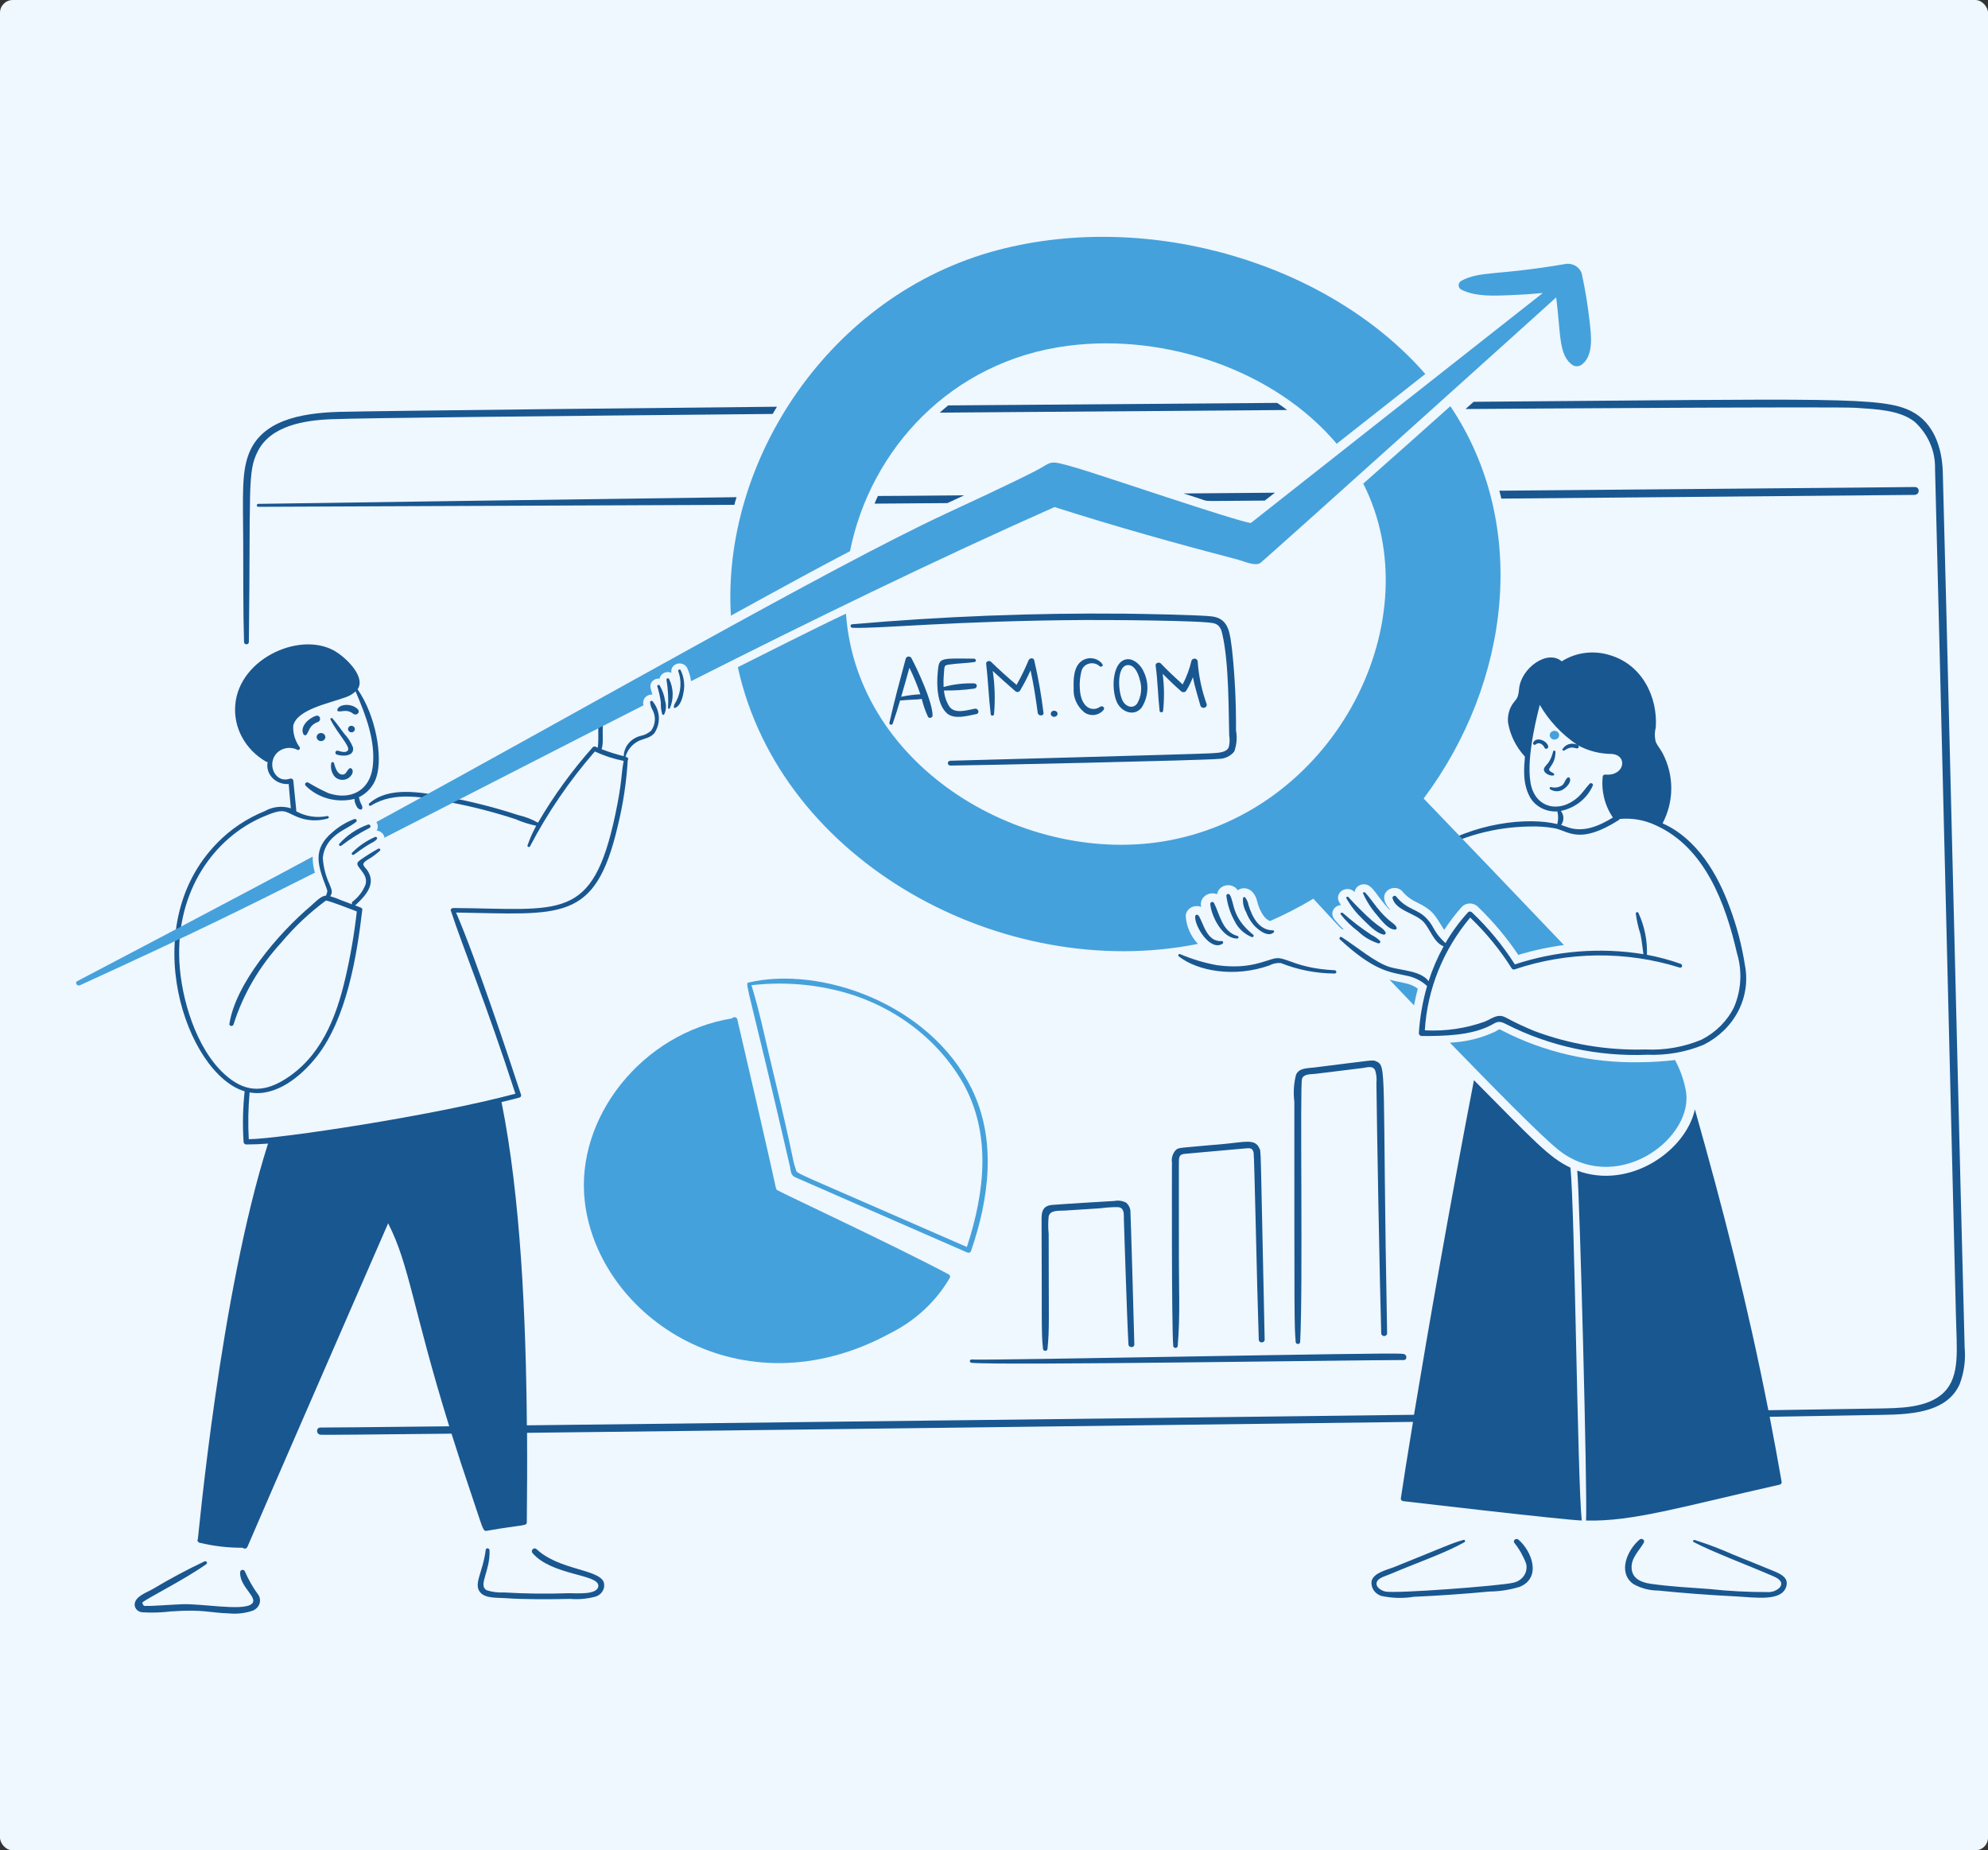 <svg preserveAspectRatio="none" width="100%" height="100%" overflow="visible" style="display: block;" viewBox="0 0 623 580" fill="none" xmlns="http://www.w3.org/2000/svg">
<rect x="0" y="0" width="623" height="580" fill="#333333" stroke="none"/>
<g id="Seo 2 Streamline Brooklyn">
<rect width="623" height="580" rx="4" fill="#EFF7FF"/>
<path id="Vector" d="M64.029 489.442C58.477 492.078 53.071 494.973 47.831 498.116C46.065 499.113 43.021 500.177 42.342 502.161C42.207 502.519 42.163 502.902 42.216 503.278C42.269 503.654 42.416 504.014 42.645 504.328C42.875 504.641 43.181 504.9 43.538 505.084C43.895 505.267 44.293 505.37 44.7 505.383C47.649 505.561 50.609 505.468 53.538 505.107C64.016 504.385 65.347 505.522 71.77 505.725C74.247 505.965 76.751 505.683 79.096 504.902C79.581 504.726 80.021 504.459 80.389 504.116C80.756 503.773 81.043 503.363 81.23 502.911C81.417 502.459 81.501 501.976 81.477 501.492C81.452 501.009 81.319 500.535 81.087 500.102C79.348 497.743 77.891 495.215 76.741 492.562C76.686 492.407 76.575 492.275 76.426 492.188C76.278 492.101 76.102 492.065 75.928 492.085C75.754 492.106 75.593 492.182 75.473 492.301C75.352 492.419 75.28 492.573 75.268 492.736C74.894 497.504 81.538 501.004 78.654 502.918C75.598 504.948 63.175 502.628 57.111 502.848C53.996 502.956 46.865 503.504 45.953 503.365C45.143 503.536 44.707 503.191 44.626 502.265C46.666 500.685 57.709 495.184 64.587 490.335C64.714 490.266 64.806 490.153 64.844 490.021C64.882 489.888 64.861 489.747 64.787 489.629C64.714 489.51 64.592 489.424 64.45 489.389C64.308 489.354 64.156 489.373 64.029 489.442Z" fill="#195790"/>
<path id="Vector_2" d="M152.23 485.75C151.295 493.067 148.18 496.64 150.61 499.258C152.298 501.079 155.949 500.769 158.27 500.937C164.469 501.387 172.456 501.323 178.67 501.178C181.397 501.409 184.146 501.153 186.769 500.424C187.704 500.093 188.471 499.449 188.922 498.617C189.372 497.786 189.472 496.828 189.202 495.932C187.535 491.782 175.237 492.217 168.172 485.611C167.328 484.822 166.185 485.988 166.883 486.811C172.833 493.812 187.529 493.4 187.507 497.028C187.489 500.114 180.361 499.348 178.299 499.395C171.499 499.639 164.69 499.559 157.899 499.154C156.075 499.259 154.247 499.026 152.52 498.469C149.697 496.938 153.694 492.501 153.404 485.886C153.382 485.292 152.323 485.086 152.23 485.75Z" fill="#195790"/>
<path id="Vector_3" d="M458.631 482.685C454.806 483.772 454.011 484.306 437.013 491.156C434.73 492.075 430.506 492.939 429.833 495.578C429.681 496.56 429.898 497.561 430.449 498.411C430.999 499.261 431.848 499.907 432.851 500.241C436.21 500.969 439.692 501.062 443.09 500.514C450.308 500.207 459.488 499.586 466.764 498.87C470.021 498.835 473.252 498.326 476.34 497.362C483.084 494.488 480.125 486.295 475.86 482.618C475.713 482.486 475.52 482.407 475.316 482.397C475.112 482.387 474.911 482.446 474.75 482.562C474.589 482.679 474.479 482.846 474.439 483.033C474.4 483.22 474.434 483.413 474.536 483.578C476.129 485.571 477.383 487.779 478.256 490.126C478.579 491.403 478.346 492.748 477.607 493.866C476.869 494.984 475.685 495.784 474.315 496.091C470.823 497.031 437.352 499.595 434.132 498.87C432.805 498.58 430.901 497.396 431.481 495.851C431.967 494.551 434.284 493.986 435.459 493.487C445.822 489.137 452.376 487.006 458.88 483.442C459.332 483.166 459.111 482.56 458.631 482.685Z" fill="#195790"/>
<path id="Vector_4" d="M530.778 483.372C536.441 486.376 548.337 490.86 555.856 494.137C557.364 494.795 558.971 495.877 557.806 497.533C557.316 498.056 556.7 498.464 556.01 498.726C555.319 498.988 554.572 499.096 553.829 499.041C547.762 499.055 541.7 498.734 535.674 498.081C529.563 497.631 523.302 497.318 517.224 496.434C514.131 495.984 511.387 494.694 511.306 491.393C511.219 488.241 513.676 486.121 515.137 483.543C515.23 483.378 515.258 483.188 515.216 483.005C515.173 482.823 515.064 482.66 514.905 482.546C514.747 482.431 514.551 482.372 514.35 482.379C514.15 482.386 513.959 482.458 513.81 482.583C510.001 485.788 506.864 492.829 511.785 496.468C514.14 497.832 516.856 498.556 519.629 498.559C526.793 499.299 535.484 499.977 543.677 500.378C550.006 500.688 558.629 502.193 559.847 497.051C560.507 494.276 557.567 493.168 555.352 492.252C551.346 490.59 547.321 489.004 543.347 487.383C539.364 485.598 535.269 484.04 531.083 482.719C530.628 482.56 530.376 483.16 530.778 483.372Z" fill="#195790"/>
<path id="Vector_5" d="M297.33 399.475C280.472 390.485 244.565 373.767 243.708 373.111C243.487 372.94 243.378 372.87 243.341 372.87C243.275 372.653 243.148 372.314 243.11 372.174C242.902 371.354 241.799 365.647 231.04 319.452C230.995 319.296 230.902 319.156 230.773 319.048C230.644 318.939 230.484 318.869 230.313 318.843C230.141 318.818 229.966 318.84 229.807 318.906C229.649 318.972 229.514 319.079 229.42 319.215C201.282 323.773 180.172 350.346 183.274 376.71C187.542 412.96 232.413 443.242 278.951 417.922C286.868 413.97 293.362 407.937 297.623 400.574C297.681 400.484 297.72 400.384 297.737 400.28C297.754 400.176 297.748 400.07 297.721 399.968C297.694 399.866 297.645 399.77 297.578 399.685C297.511 399.601 297.427 399.529 297.33 399.475Z" fill="#45A1DB"/>
<path id="Vector_6" d="M304.435 341.121C291.268 314.569 257.14 302.644 234.466 308.003C233.37 308.261 234.961 310.964 247.549 365.603C247.861 367.009 247.73 368.346 249.169 368.996C251.153 369.892 294.539 388.846 303.083 392.585C303.193 392.638 303.314 392.669 303.438 392.675C303.561 392.681 303.685 392.663 303.8 392.62C303.916 392.578 304.02 392.513 304.106 392.43C304.192 392.346 304.257 392.247 304.298 392.138C309.958 375.736 312.434 357.28 304.435 341.121ZM249.381 366.528C247.988 362.326 249.381 365.42 241.683 333.512C239.696 325.281 238.002 316.918 235.497 308.824C244.604 307.761 253.845 308.352 262.71 310.564C270.958 312.636 278.667 316.25 285.366 321.186C292.065 326.122 297.614 332.276 301.675 339.274C310.724 355.224 308.69 373.543 302.999 390.874C246.116 365.957 249.913 368.138 249.381 366.528Z" fill="#45A1DB"/>
<path id="Vector_7" d="M487.136 231.82C487.527 231.82 487.902 231.676 488.178 231.418C488.455 231.161 488.61 230.812 488.61 230.448C488.61 230.085 488.455 229.736 488.178 229.479C487.902 229.221 487.527 229.077 487.136 229.077C486.746 229.077 486.371 229.221 486.095 229.479C485.818 229.736 485.663 230.085 485.663 230.448C485.663 230.812 485.818 231.161 486.095 231.418C486.371 231.676 486.746 231.82 487.136 231.82Z" fill="#45A1DB"/>
<path id="Vector_8" d="M439.738 424.401C440.121 424.401 439.352 424.383 439.187 424.334C434.826 423.882 312.671 426.46 304.472 426.149C303.737 426.123 303.771 427.112 304.472 427.179C313.562 428.049 424.294 426.309 439.738 426.309C441.065 426.46 441.065 424.505 439.738 424.401Z" fill="#195790"/>
<path id="Vector_9" d="M326.863 422.82C326.875 422.985 326.954 423.14 327.083 423.253C327.213 423.366 327.384 423.429 327.562 423.429C327.74 423.429 327.911 423.366 328.041 423.253C328.171 423.14 328.25 422.985 328.262 422.82C328.909 416.492 328.632 413.937 328.632 386.753C328.447 384.94 328.447 383.114 328.632 381.301C329.109 379.175 331.872 379.587 333.788 379.451C335.703 379.314 343.133 378.833 344.908 378.731C346.736 378.472 348.585 378.357 350.434 378.386C352.531 378.615 352.132 380.822 352.2 382.33C352.281 384.114 353.172 413.566 353.636 421.416C353.702 422.513 355.505 422.547 355.477 421.416C355.294 413.427 354.378 381.918 354.262 380.068C354.29 379.498 354.185 378.928 353.955 378.399C353.725 377.869 353.375 377.392 352.929 377C351.807 376.39 350.48 376.194 349.21 376.449C347.029 376.58 334.071 377.334 329.763 377.684C326.044 377.974 326.399 380.906 326.411 383.685C326.558 412.838 326.274 417.997 326.863 422.82Z" fill="#195790"/>
<path id="Vector_10" d="M367.67 421.898C367.682 422.063 367.761 422.218 367.89 422.331C368.02 422.444 368.191 422.507 368.369 422.507C368.547 422.507 368.718 422.444 368.848 422.331C368.978 422.218 369.057 422.063 369.068 421.898C369.869 412.708 369.436 403.315 369.436 394.128C369.436 362.636 369.408 363.968 369.473 363.338C369.635 361.764 370.504 361.735 372.087 361.598L390.098 359.989C391.571 359.858 392.524 359.713 392.858 361.291C393.104 362.451 393.892 403.019 394.478 420.056C394.514 420.26 394.626 420.445 394.795 420.578C394.964 420.712 395.178 420.785 395.4 420.785C395.621 420.785 395.835 420.712 396.004 420.578C396.173 420.445 396.286 420.26 396.322 420.056C394.935 356.085 395.231 361.268 394.627 359.884C393.297 356.854 389.955 357.996 383.541 358.582C369.567 359.855 369.523 359.655 368.551 360.401C368.037 360.935 367.655 361.568 367.433 362.255C367.21 362.942 367.153 363.666 367.265 364.376C367.259 364.684 367.128 415.712 367.67 421.898Z" fill="#195790"/>
<path id="Vector_11" d="M406.043 420.665C406.055 420.83 406.134 420.985 406.264 421.098C406.393 421.211 406.564 421.274 406.742 421.274C406.92 421.274 407.091 421.211 407.221 421.098C407.351 420.985 407.43 420.83 407.442 420.665C408.376 403.454 407.326 340.129 408.03 338.14C408.588 336.562 410.719 336.774 412.229 336.597C413.924 336.397 423.755 335.173 426.998 334.779C428.468 334.599 430.172 333.909 430.938 335.466C431.347 336.755 431.485 338.105 431.343 339.442C431.452 351.819 432.418 404.243 432.851 418.058C432.887 418.262 432.999 418.447 433.168 418.58C433.337 418.713 433.551 418.787 433.773 418.787C433.994 418.787 434.208 418.713 434.377 418.58C434.546 418.447 434.659 418.262 434.695 418.058C433.103 334.422 434.763 334.208 431.193 332.653C430.057 332.157 430.549 332.299 411.88 334.608C409.672 334.88 407.071 334.704 406.136 336.928C405.437 339.689 405.263 342.544 405.622 345.361C405.638 414.813 405.591 414.81 406.043 420.665Z" fill="#195790"/>
<path id="Vector_12" d="M387.335 228.975C387.404 220.573 386.998 212.172 386.12 203.809C385.437 198.862 385.335 194.059 380.042 193.25C376.828 192.757 357.614 192.409 352.568 192.357C323.997 192.087 295.431 193.197 266.983 195.683C266.283 195.788 266.504 196.756 267.13 196.782C275.705 197.113 299.071 194.578 340.086 194.346C345.41 194.317 377.491 194.428 380.581 195.411C382.27 195.941 382.762 197.365 383.073 198.839C385.185 208.078 384.989 223.268 385.21 230.483C385.419 231.737 385.37 233.017 385.064 234.253C384.301 235.938 381.787 235.993 379.145 236.138C375.024 236.376 298.155 238.458 297.844 238.458C297.629 238.458 297.423 238.538 297.271 238.679C297.119 238.821 297.034 239.012 297.034 239.212C297.034 239.412 297.119 239.604 297.271 239.745C297.423 239.887 297.629 239.966 297.844 239.966C303.451 239.966 378.482 238.322 381.921 237.875C382.866 237.868 383.797 237.657 384.64 237.259C385.484 236.86 386.216 236.285 386.78 235.579C387.558 233.456 387.749 231.185 387.335 228.975Z" fill="#195790"/>
<path id="Vector_13" d="M285.58 206.21C285.483 206.065 285.343 205.95 285.177 205.877C285.011 205.804 284.827 205.776 284.645 205.798C284.463 205.82 284.291 205.889 284.151 205.999C284.01 206.108 283.906 206.253 283.851 206.416C282.051 213.101 280.235 219.771 278.73 226.539C278.691 226.667 278.707 226.803 278.776 226.919C278.845 227.035 278.961 227.12 279.098 227.157C279.234 227.194 279.381 227.178 279.505 227.114C279.63 227.05 279.722 226.942 279.761 226.815C280.593 224.422 281.347 222.015 282.082 219.565C283.409 219.498 284.733 219.394 286.06 219.292C286.998 219.293 287.936 219.224 288.863 219.086C289.326 221.002 289.98 222.872 290.816 224.675C291.153 225.324 292.252 224.982 292.252 224.298C292.246 220.006 287.598 210.012 285.58 206.21ZM282.412 218.413C283.297 215.397 284.144 212.347 284.991 209.296C286.313 212.006 287.457 214.789 288.418 217.628C286.395 217.726 284.385 217.989 282.412 218.413Z" fill="#195790"/>
<path id="Vector_14" d="M305.946 223.831C307.127 223.596 306.647 221.917 305.432 222.152C302.894 222.642 299.068 223.892 297.439 221.363C296.515 219.851 295.962 218.167 295.819 216.433C298.973 216.49 302.127 216.296 305.245 215.853C306.351 215.743 306.426 214.206 305.245 214.206C302.021 214.101 298.8 214.483 295.707 215.337C295.636 214.011 295.661 212.683 295.782 211.361C296.016 208.623 295.798 208.565 297.439 208.31C300.056 207.901 302.781 207.913 305.395 207.521C306.058 207.423 305.871 206.463 305.245 206.457C294.193 206.364 294.309 206.054 293.866 210.778C293.489 214.815 293.648 220.812 296.776 223.602C299.04 225.62 303.333 224.356 305.946 223.831Z" fill="#195790"/>
<path id="Vector_15" d="M318.21 216.668C318.31 216.756 318.431 216.823 318.563 216.863C318.695 216.903 318.835 216.915 318.972 216.898C319.109 216.881 319.241 216.836 319.358 216.767C319.474 216.697 319.573 216.603 319.646 216.494C320.878 214.427 321.985 212.297 322.96 210.114C323.916 214.539 324.623 218.999 325.206 223.454C325.346 224.518 327.15 224.518 327.013 223.454C326.345 217.915 325.374 212.411 324.103 206.964C323.885 206.071 322.627 206.242 322.334 206.964C321.244 209.602 319.99 212.177 318.577 214.678C315.814 212.358 313.123 209.948 310.55 207.428C310.064 206.956 308.955 207.292 309.039 208.008C309.662 213.298 309.83 218.602 310.475 223.883C310.485 224.004 310.544 224.117 310.639 224.199C310.735 224.281 310.86 224.327 310.991 224.327C311.121 224.327 311.246 224.281 311.342 224.199C311.437 224.117 311.496 224.004 311.506 223.883C311.912 219.357 311.776 214.803 311.101 210.305C313.459 212.483 315.808 214.617 318.21 216.668Z" fill="#195790"/>
<path id="Vector_16" d="M330.582 224.654C330.62 224.654 330.657 224.62 330.695 224.62C330.905 224.567 331.09 224.451 331.223 224.29C331.355 224.129 331.427 223.932 331.427 223.729C331.427 223.527 331.355 223.329 331.223 223.169C331.09 223.008 330.905 222.892 330.695 222.839C330.657 222.839 330.62 222.804 330.582 222.804C330.431 222.769 330.272 222.766 330.119 222.795C329.966 222.825 329.822 222.887 329.698 222.976C329.574 223.065 329.474 223.179 329.404 223.31C329.334 223.44 329.297 223.584 329.296 223.729C329.295 223.876 329.33 224.02 329.399 224.152C329.468 224.284 329.569 224.399 329.693 224.488C329.818 224.578 329.963 224.64 330.117 224.668C330.271 224.697 330.43 224.692 330.582 224.654Z" fill="#195790"/>
<path id="Vector_17" d="M344.616 208.849C345.058 209.191 345.862 208.748 345.497 208.232C345.159 207.743 344.715 207.325 344.194 207.006C343.673 206.686 343.085 206.471 342.47 206.374C341.854 206.277 341.224 206.301 340.618 206.444C340.013 206.587 339.447 206.847 338.956 207.205C336.42 208.994 336.376 213.005 336.464 215.708C336.361 217.098 336.596 218.491 337.151 219.785C337.706 221.078 338.566 222.239 339.669 223.181C340.119 223.54 340.645 223.807 341.212 223.964C341.78 224.122 342.377 224.166 342.964 224.095C343.552 224.024 344.116 223.839 344.622 223.551C345.128 223.264 345.563 222.881 345.899 222.427C346.344 221.673 345.341 221.119 344.718 221.557C342.488 223.167 338.65 222.117 338.386 215.696C338.28 213.863 338.466 212.026 338.937 210.244C339.087 209.705 339.388 209.213 339.81 208.818C340.232 208.424 340.759 208.141 341.338 207.999C341.916 207.857 342.524 207.861 343.1 208.01C343.676 208.16 344.199 208.449 344.616 208.849Z" fill="#195790"/>
<path id="Vector_18" d="M357.761 221.809C358.837 220.111 359.456 218.195 359.564 216.226C359.673 214.256 359.268 212.292 358.384 210.499C357.643 208.696 355.553 206.552 353.419 206.631C348.64 206.805 348.105 215.818 349.992 220.066C351.294 223.01 355.297 224.828 357.761 221.809ZM353.584 208.469C355.68 208.524 356.727 211.227 357.172 212.999C357.976 215.488 357.699 218.172 356.4 220.472C355.201 222.195 353.132 221.632 352.092 220.13C350.295 217.543 349.749 208.371 353.584 208.469Z" fill="#195790"/>
<path id="Vector_19" d="M370.174 216.7C370.282 216.797 370.411 216.871 370.554 216.916C370.696 216.961 370.847 216.976 370.996 216.96C371.146 216.943 371.289 216.896 371.416 216.822C371.543 216.747 371.651 216.647 371.731 216.529C372.557 215.168 373.259 213.746 373.831 212.277C374.42 215.296 375.388 218.283 376.189 221.192C376.262 221.432 376.435 221.636 376.669 221.758C376.904 221.88 377.181 221.911 377.44 221.843C377.698 221.775 377.917 221.614 378.048 221.395C378.179 221.177 378.212 220.919 378.139 220.678C376.586 216.364 375.644 211.88 375.335 207.338C375.326 207.119 375.234 206.911 375.075 206.749C374.916 206.587 374.701 206.482 374.468 206.454C374.234 206.425 373.997 206.474 373.799 206.592C373.6 206.709 373.453 206.889 373.382 207.098C372.786 209.672 371.858 212.171 370.619 214.539C368.264 212.413 365.947 210.238 363.766 207.956C363.246 207.411 362.041 207.817 362.147 208.571C362.807 213.301 362.869 218.068 363.393 222.801C363.403 222.931 363.466 223.052 363.568 223.141C363.671 223.23 363.806 223.279 363.945 223.279C364.085 223.279 364.22 223.23 364.323 223.141C364.425 223.052 364.488 222.931 364.498 222.801C364.907 218.941 364.858 215.051 364.352 211.201C366.233 213.101 368.162 214.939 370.174 216.7Z" fill="#195790"/>
<path id="Vector_20" d="M266.395 172.678C272.74 141.018 297.938 113.042 334.894 108.358C365.549 104.472 399.586 116.188 418.896 139.098L446.663 117.224C416.588 82.749 360.568 65.83 312.796 78.358C259.791 92.278 226.103 144.678 229.053 192.975C268.031 171.506 266.395 172.968 266.395 172.678Z" fill="#45A1DB"/>
<path id="Vector_21" d="M242.126 129.752C242.565 128.998 243.008 128.244 243.487 127.49C223.084 127.661 115.548 128.818 106.234 129.102C94.114 129.473 81.884 131.799 77.913 142.405C75.704 148.3 76.14 155.057 76.218 170.004C76.274 180.426 76.159 190.884 76.477 201.306C76.489 201.485 76.574 201.653 76.714 201.775C76.855 201.898 77.04 201.966 77.232 201.966C77.424 201.966 77.609 201.898 77.75 201.775C77.89 201.653 77.975 201.485 77.987 201.306C78.573 152.52 77.47 147.903 80.822 141.375C84.903 133.435 95.332 131.721 103.951 131.399C115.324 130.973 169.229 130.459 242.126 129.752Z" fill="#195790"/>
<path id="Vector_22" d="M400.224 126.289C395.325 126.324 302.778 127.043 297.143 127.078C296.26 127.799 295.377 128.554 294.492 129.343C296.224 129.343 392.49 128.586 403.355 128.519C402.358 127.73 401.293 127.02 400.224 126.289Z" fill="#195790"/>
<path id="Vector_23" d="M600.011 152.656C595.79 152.766 496.238 153.546 469.863 153.816C470.085 154.64 470.306 155.46 470.486 156.284C471.732 156.284 599.491 155.147 600.008 155.124C601.703 155.034 601.706 152.612 600.011 152.656Z" fill="#195790"/>
<path id="Vector_24" d="M376.323 156.426C378.981 157.296 375.682 157.023 396.356 156.907L399.524 154.439C389.986 154.506 380.448 154.611 370.91 154.677C372.712 155.259 374.517 155.842 376.323 156.426Z" fill="#195790"/>
<path id="Vector_25" d="M230.821 155.843C222.794 155.913 81.451 157.905 80.934 157.937C80.809 157.946 80.692 157.999 80.607 158.085C80.522 158.17 80.475 158.283 80.475 158.399C80.475 158.516 80.522 158.629 80.607 158.714C80.692 158.8 80.809 158.853 80.934 158.862C93.658 158.781 217.233 158.314 230.142 158.244C230.338 157.421 230.559 156.632 230.821 155.843Z" fill="#195790"/>
<path id="Vector_26" d="M275.123 155.466C274.753 156.255 274.385 157.044 274.055 157.867C281.677 157.798 289.262 157.763 296.888 157.696C297.181 157.566 301.168 155.701 302.152 155.26C282.786 155.411 281.067 155.466 275.123 155.466Z" fill="#195790"/>
<path id="Vector_27" d="M207.104 220.197C207.044 221.445 207.192 222.694 207.543 223.9C207.575 223.951 207.621 223.993 207.675 224.022C207.73 224.051 207.792 224.066 207.855 224.066C207.918 224.066 207.98 224.051 208.034 224.022C208.089 223.993 208.134 223.951 208.166 223.9C208.775 222.577 208.866 221.098 208.425 219.718C208.186 218.012 207.611 216.362 206.73 214.849C206.677 214.774 206.597 214.718 206.503 214.693C206.41 214.668 206.31 214.674 206.222 214.711C206.133 214.748 206.062 214.813 206.02 214.895C205.979 214.977 205.97 215.069 205.995 215.157C206.506 216.807 206.877 218.492 207.104 220.197Z" fill="#195790"/>
<path id="Vector_28" d="M209.35 221.98C209.387 222.221 209.755 222.221 209.901 222.05C210.529 220.59 210.836 219.028 210.804 217.455C210.773 215.883 210.403 214.332 209.717 212.895C209.681 212.798 209.607 212.717 209.509 212.668C209.412 212.62 209.298 212.607 209.191 212.633C209.084 212.659 208.992 212.722 208.932 212.809C208.873 212.895 208.851 212.999 208.87 213.101C209.357 216.037 209.518 219.013 209.35 221.98Z" fill="#195790"/>
<path id="Vector_29" d="M211.449 221.911C213.362 221.398 214.05 218.141 214.284 216.598C214.63 214.372 214.286 212.1 213.29 210.05C213.097 209.641 212.412 209.945 212.552 210.357C213.651 213.402 213.454 216.724 212.001 219.637C211.642 220.362 211.116 220.907 211.191 221.728C211.197 221.879 211.3 221.98 211.449 221.911Z" fill="#195790"/>
<path id="Vector_30" d="M99.013 224.382C96.811 225.049 93.821 227.775 95.11 230.182C95.162 230.267 95.237 230.337 95.327 230.387C95.418 230.436 95.521 230.462 95.626 230.462C95.731 230.462 95.834 230.436 95.924 230.387C96.015 230.337 96.09 230.267 96.141 230.182C96.932 228.972 97.051 227.247 99.568 226.339C100.86 225.866 100.343 223.979 99.013 224.382Z" fill="#195790"/>
<path id="Vector_31" d="M112.162 222.357C110.243 220.307 106.194 220.658 105.717 222.427C105.699 222.483 105.694 222.542 105.701 222.6C105.709 222.658 105.728 222.714 105.759 222.765C105.79 222.816 105.831 222.861 105.88 222.897C105.93 222.933 105.987 222.96 106.047 222.975C107.318 223.143 108.754 222.198 110.689 223.729C110.887 223.894 111.147 223.982 111.413 223.975C111.679 223.968 111.933 223.867 112.121 223.691C112.31 223.516 112.419 223.28 112.427 223.032C112.434 222.784 112.339 222.543 112.162 222.357Z" fill="#195790"/>
<path id="Vector_32" d="M99.235 231.031C99.234 231.283 99.314 231.529 99.463 231.738C99.613 231.947 99.826 232.11 100.075 232.207C100.324 232.304 100.599 232.329 100.863 232.28C101.128 232.232 101.372 232.111 101.563 231.933C101.754 231.756 101.884 231.53 101.937 231.283C101.99 231.037 101.963 230.781 101.86 230.549C101.757 230.317 101.582 230.118 101.358 229.978C101.133 229.839 100.869 229.764 100.599 229.764C100.42 229.763 100.243 229.796 100.077 229.859C99.911 229.922 99.76 230.016 99.634 230.133C99.507 230.251 99.406 230.391 99.338 230.545C99.269 230.699 99.234 230.865 99.235 231.031Z" fill="#195790"/>
<path id="Vector_33" d="M103.58 225.548C105.997 230.315 109.922 234.024 108.994 235.248C108.34 236.118 106.676 235.538 105.901 235.318C105.125 235.097 104.758 236.251 105.533 236.518C107.477 237.188 111.159 237.066 110.614 234.256C109.982 232.655 109.031 231.179 107.81 229.906C106.636 228.294 105.455 226.681 104.166 225.176C103.876 224.825 103.418 225.24 103.58 225.548Z" fill="#195790"/>
<path id="Vector_34" d="M109.548 240.836C108.614 241.454 108.514 243.069 107.007 242.759C105.499 242.449 105.001 240.282 104.649 239.157C104.619 239.066 104.555 238.987 104.469 238.935C104.382 238.883 104.279 238.862 104.177 238.874C104.075 238.887 103.982 238.933 103.913 239.004C103.844 239.074 103.804 239.166 103.801 239.262C103.59 240.445 103.796 241.66 104.39 242.724C104.614 243.167 104.951 243.551 105.371 243.845C105.791 244.139 106.282 244.333 106.8 244.411C107.319 244.489 107.85 244.448 108.348 244.291C108.846 244.135 109.295 243.868 109.657 243.513C111.377 241.819 110.159 240.427 109.548 240.836Z" fill="#195790"/>
<path id="Vector_35" d="M109.841 227.534C109.567 227.614 109.337 227.79 109.2 228.025C109.062 228.26 109.028 228.535 109.104 228.793C109.18 229.051 109.361 229.271 109.609 229.408C109.856 229.544 110.15 229.585 110.43 229.523C110.704 229.443 110.934 229.267 111.072 229.032C111.209 228.797 111.243 228.522 111.167 228.264C111.091 228.006 110.91 227.786 110.663 227.65C110.415 227.514 110.121 227.472 109.841 227.534Z" fill="#195790"/>
<path id="Vector_36" d="M115.33 258.46C111.827 259.72 108.733 261.798 106.343 264.495C106.272 264.573 106.236 264.674 106.241 264.777C106.246 264.88 106.292 264.977 106.37 265.049C106.448 265.122 106.552 265.165 106.663 265.17C106.773 265.174 106.881 265.14 106.966 265.075C109.715 262.966 112.674 261.106 115.803 259.521C115.933 259.45 116.031 259.338 116.079 259.205C116.127 259.072 116.122 258.928 116.064 258.798C116.006 258.669 115.9 258.563 115.765 258.501C115.63 258.439 115.475 258.424 115.33 258.46Z" fill="#195790"/>
<path id="Vector_37" d="M110.321 267.305C110.25 267.384 110.214 267.484 110.219 267.587C110.224 267.69 110.27 267.787 110.348 267.86C110.426 267.932 110.53 267.975 110.641 267.98C110.751 267.984 110.859 267.95 110.944 267.885C116.691 263.613 116.794 264.37 118.052 263.085C118.123 263.013 118.168 262.921 118.178 262.823C118.189 262.726 118.166 262.627 118.112 262.543C118.058 262.458 117.977 262.392 117.88 262.354C117.783 262.316 117.675 262.308 117.573 262.331C114.829 263.53 112.365 265.22 110.321 267.305Z" fill="#195790"/>
<path id="Vector_38" d="M492.145 366.012C485.367 362.781 480.875 357.715 461.908 338.584C454.476 377.049 447.598 416.414 443.121 443.471C374.305 444.303 243.687 445.878 165.108 446.774C164.827 412.867 163.136 375.124 157.165 345.442C159.034 344.996 160.903 344.555 162.772 344.036C162.867 344.01 162.956 343.968 163.034 343.91C163.111 343.853 163.176 343.781 163.224 343.701C163.272 343.62 163.303 343.531 163.314 343.439C163.325 343.347 163.316 343.254 163.289 343.166C159.314 331.087 149.361 301.008 142.923 286.036C175.883 286.563 186.483 289.249 193.56 259.066C195.248 252.225 196.307 245.263 196.728 238.255C196.793 238.177 196.836 238.085 196.852 237.987C196.868 237.889 196.857 237.789 196.82 237.696C196.783 237.604 196.721 237.521 196.64 237.457C196.559 237.393 196.462 237.349 196.357 237.33L196.027 237.226C196.312 236.142 196.844 235.127 197.588 234.252C198.331 233.376 199.268 232.659 200.335 232.151C202.102 231.461 203.855 231.249 205.086 229.787C206.095 228.259 206.576 226.48 206.464 224.689C206.353 222.899 205.654 221.183 204.463 219.774C204.401 219.724 204.325 219.691 204.244 219.678C204.164 219.665 204.081 219.674 204.005 219.702C203.929 219.731 203.863 219.778 203.814 219.839C203.765 219.901 203.735 219.973 203.728 220.049C203.79 220.925 204.053 221.779 204.5 222.552C205.038 223.567 205.283 224.695 205.212 225.825C205.141 226.955 204.756 228.049 204.095 228.998C203.127 229.886 201.896 230.483 200.56 230.712C199.102 231.124 197.823 231.958 196.909 233.092C195.995 234.226 195.493 235.602 195.476 237.02C193.103 236.444 190.777 235.71 188.517 234.825C189.576 231.869 187.835 226.977 190.212 222.964C192.535 219.04 198.13 218.576 198.164 215.661C198.164 215.566 198.134 215.473 198.078 215.394C198.021 215.315 197.94 215.253 197.846 215.216C197.752 215.18 197.648 215.17 197.548 215.188C197.447 215.207 197.355 215.252 197.283 215.319C196.567 216.07 195.792 216.769 194.962 217.41C192.307 218.513 190.109 220.39 188.701 222.758C186.782 226.423 187.853 230.472 187.34 234.358C187.118 234.256 186.897 234.187 186.676 234.082C186.537 234.006 186.375 233.975 186.215 233.994C186.054 234.013 185.906 234.08 185.791 234.187C179.248 241.546 173.488 249.48 168.593 257.877C166.662 256.783 164.561 255.974 162.363 255.478C154.905 253.03 147.26 251.104 139.493 249.716C131.983 248.373 121.868 246.361 115.704 251.842C115.327 252.178 115.816 252.805 116.255 252.529C123.644 247.889 133.011 249.957 141.113 251.5C148.06 252.824 154.902 254.589 161.591 256.78C163.652 257.684 165.813 258.373 168.036 258.837C166.956 260.824 166.045 262.888 165.31 265.008C165.286 265.099 165.298 265.195 165.343 265.279C165.388 265.363 165.463 265.429 165.556 265.466C165.648 265.504 165.752 265.509 165.848 265.482C165.945 265.455 166.028 265.397 166.083 265.318C171.616 254.708 178.436 244.723 186.411 235.558C189.278 236.889 192.313 237.88 195.445 238.508C194.601 242.907 195.002 245.082 192.791 255.478C185.626 289.118 175.77 284.867 142.119 284.62C141.742 284.62 141.104 284.896 141.272 285.409C145.296 297.699 152.137 313.908 161.519 342.829C135.481 349.789 87.759 356.941 77.959 357.094C77.695 352.203 77.781 347.301 78.218 342.42C86.432 343.92 94.35 337.418 99.282 331.139C108.574 319.31 111.816 299.895 113.536 285.163C113.651 284.516 112.707 284.391 111.178 283.756C111.315 283.734 111.443 283.674 111.545 283.585C115.149 280.256 117.813 276.738 115.081 272.751C114.707 272.206 113.835 271.518 113.866 270.866C113.907 270.077 115.754 269.198 116.48 268.705C117.378 268.072 118.239 267.395 119.059 266.675C119.13 266.605 119.173 266.514 119.179 266.417C119.186 266.321 119.155 266.225 119.094 266.147C119.032 266.07 118.943 266.014 118.842 265.992C118.741 265.969 118.635 265.98 118.542 266.023C116.581 267.111 114.688 268.301 112.872 269.59C112.022 270.205 111.679 270.695 112.318 271.62C113.617 273.487 115.221 274.81 114.53 277.312C113.715 279.389 112.317 281.224 110.48 282.625C110.352 282.735 110.273 282.885 110.259 283.047C110.245 283.208 110.297 283.368 110.405 283.495C109.303 283.049 108.156 282.646 107.019 282.225C105.876 281.711 104.695 281.276 103.484 280.923C104.418 279.627 103.861 278.786 103.263 277.153C102.054 274.545 101.344 271.761 101.163 268.926C101.385 266.281 102.706 263.822 104.845 262.07C106.87 260.252 109.517 259.292 111.623 257.613C111.708 257.528 111.761 257.421 111.775 257.306C111.789 257.191 111.763 257.075 111.701 256.975C111.639 256.875 111.544 256.796 111.43 256.75C111.316 256.704 111.19 256.694 111.069 256.72C108.576 257.659 106.292 259.02 104.331 260.733C97.696 266.182 99.627 271.336 102.306 278.354C102.683 279.345 102.674 279.383 102.194 280.65C102.194 280.685 102.157 280.72 102.157 280.755C100.559 280.755 98.562 282.994 97.484 283.91C87.055 292.732 73.776 308.4 71.888 320.972C71.779 321.691 72.985 321.793 73.178 321.143C76.169 311.666 81.29 302.889 88.201 295.394C92.281 290.519 96.966 286.111 102.16 282.263C103.717 282.553 109.947 284.971 111.816 285.691C111.032 292.694 109.839 299.653 108.243 306.536C105.343 319.099 100.456 331.54 88.946 338.526C82.133 342.658 76.374 342.2 70.35 336.707C61.394 328.547 56.796 312.98 56.207 301.429C55.07 279.203 67.175 262.569 82.426 256.035C89.279 253.097 89.005 254.339 93.179 256.07C96.202 257.312 99.607 257.482 102.755 256.548C102.856 256.516 102.941 256.45 102.991 256.362C103.042 256.273 103.054 256.171 103.026 256.074C102.997 255.978 102.931 255.896 102.839 255.844C102.748 255.792 102.639 255.774 102.534 255.794C99.205 256.466 95.727 255.926 92.812 254.286C92.918 253.996 92.756 253.48 91.93 244.789C91.93 244.673 91.9 244.558 91.844 244.454C91.788 244.35 91.707 244.26 91.607 244.19C91.507 244.12 91.391 244.073 91.268 244.052C91.145 244.031 91.019 244.037 90.899 244.07C86.987 245.444 84.563 241.361 85.519 238.206C85.713 237.467 86.087 236.779 86.612 236.197C87.137 235.614 87.8 235.152 88.548 234.847C89.297 234.542 90.111 234.401 90.927 234.436C91.743 234.472 92.539 234.682 93.254 235.051C93.756 235.286 94.136 234.642 93.918 234.23C92.473 232.243 91.763 229.872 91.893 227.476C93.055 222.357 103.157 220.472 108.402 218.527C109.543 218.138 110.575 217.517 111.424 216.708C114.589 224.08 117.788 232.275 116.8 240.366C115.866 247.97 109.714 250.914 102.951 248.629C100.763 247.653 98.647 246.542 96.618 245.302C96.476 245.226 96.308 245.201 96.147 245.232C95.987 245.262 95.843 245.346 95.744 245.468C95.645 245.59 95.596 245.741 95.608 245.894C95.62 246.046 95.691 246.19 95.808 246.297C97.714 248.21 100.144 249.604 102.836 250.329C105.528 251.054 108.382 251.083 111.091 250.412C111.087 250.965 111.201 251.512 111.424 252.024C111.735 252.807 112.087 253.628 113.044 253.764C113.154 253.766 113.261 253.733 113.348 253.67C113.436 253.607 113.497 253.519 113.523 253.419C113.738 252.48 112.944 252.068 112.639 250.519C112.592 250.311 112.53 250.106 112.455 249.905C113.792 249.245 114.971 248.34 115.921 247.243C116.87 246.146 117.57 244.881 117.978 243.525C119.993 237.287 117.816 224.347 112.059 216.062C114.526 212.489 109.362 207.04 105.723 204.575C95.048 197.342 74.913 206.025 73.723 220.997C73.433 224.5 74.183 228.009 75.891 231.141C77.599 234.273 80.199 236.908 83.407 238.757C83.555 238.828 83.718 238.864 83.884 238.861C83.701 239.738 83.738 240.642 83.992 241.504C84.246 242.365 84.71 243.16 85.348 243.827C85.986 244.494 86.781 245.015 87.671 245.349C88.561 245.683 89.522 245.82 90.479 245.752C90.7 248.289 90.883 250.827 91.139 253.364C89.797 252.944 88.373 252.803 86.966 252.954C85.56 253.104 84.207 253.541 83.003 254.234C77.34 256.526 72.266 259.916 68.122 264.178C42.237 290.455 58.466 336.678 76.667 342.075C76.097 347.349 75.987 352.657 76.337 357.947C76.344 358.154 76.436 358.35 76.593 358.497C76.751 358.643 76.962 358.729 77.184 358.736C79.43 358.736 81.713 358.634 83.996 358.463C68.976 405.606 62.145 482.079 62.011 482.369C61.945 482.477 61.907 482.597 61.898 482.721C61.889 482.844 61.91 482.968 61.959 483.083C62.008 483.199 62.084 483.302 62.182 483.386C62.28 483.47 62.397 483.533 62.525 483.569C66.937 484.642 71.481 485.172 76.041 485.147C76.147 485.253 76.281 485.332 76.431 485.376C76.58 485.419 76.739 485.425 76.891 485.394C77.044 485.363 77.185 485.295 77.301 485.197C77.417 485.099 77.503 484.975 77.551 484.836C82.576 472.996 120.012 387.228 121.632 383.455C128.316 396.465 129.276 409.95 140.776 447.076C116.405 447.345 101.029 447.502 100.531 447.467C98.973 447.36 98.973 449.628 100.531 449.729C101.512 449.793 117.093 449.654 141.499 449.387C143.3 455.143 145.352 461.445 147.707 468.382C151.408 479.277 151.293 480.057 152.57 479.831C163.815 477.839 165.077 478.422 165.089 477.157C165.183 468.353 165.232 458.91 165.167 449.123C243.634 448.224 373.934 446.571 442.804 445.692C441.15 455.735 439.851 463.942 439.01 469.58C438.983 469.691 438.982 469.806 439.008 469.918C439.034 470.03 439.085 470.135 439.158 470.226C439.232 470.318 439.325 470.393 439.433 470.448C439.541 470.502 439.66 470.535 439.782 470.542C440.231 470.595 489.544 476.389 495.687 476.609C494.351 464.142 493.491 378.412 492.145 366.012Z" fill="#195790"/>
<path id="Vector_39" d="M97.982 268.505C77.212 279.751 24.608 307.348 24.256 307.522C23.322 307.963 24.148 309.244 25.066 308.824C64.004 291.021 78.333 283.719 98.683 273.545C98.193 271.905 97.957 270.208 97.982 268.505Z" fill="#45A1DB"/>
<path id="Vector_40" d="M498.148 100.749C497.581 95.709 496.784 90.703 495.681 85.73C495.347 84.679 494.589 83.788 493.566 83.245C492.543 82.702 491.334 82.548 490.192 82.815C468.83 86.429 463.715 84.892 457.933 88.035C457.68 88.178 457.47 88.379 457.325 88.62C457.18 88.86 457.103 89.131 457.103 89.407C457.103 89.683 457.18 89.954 457.325 90.194C457.47 90.434 457.68 90.636 457.933 90.779C462.572 93.145 468.761 92.69 473.879 92.493C477.085 92.371 480.289 92.154 483.489 91.843C483.177 92.087 392.322 163.621 391.973 163.946C386.874 163.206 345.631 149.083 337.582 146.734C328.262 144.011 330.06 144.684 324.985 147.349C318.257 150.887 302.987 157.946 295.928 161.237C260.318 177.834 183.82 221.809 117.944 257.679C118.214 258.077 118.366 258.533 118.386 259.002C118.405 259.472 118.292 259.938 118.056 260.353C118.674 260.41 119.252 260.662 119.694 261.068C120.136 261.474 120.416 262.009 120.485 262.583C128.584 258.468 182.686 230.683 201.687 221.064C201.547 220.668 201.512 220.246 201.586 219.834C201.661 219.423 201.842 219.035 202.114 218.704C202.387 218.372 202.742 218.108 203.149 217.933C203.556 217.759 204.003 217.68 204.45 217.703C203.939 215.896 203.382 214.803 204.341 213.657C204.611 213.323 204.971 213.062 205.385 212.899C205.798 212.737 206.251 212.679 206.696 212.732C206.758 212.356 206.913 211.997 207.149 211.686C207.386 211.375 207.697 211.119 208.058 210.94C208.419 210.76 208.82 210.661 209.229 210.651C209.639 210.641 210.045 210.72 210.415 210.882C210.286 210.303 210.387 209.699 210.701 209.185C211.015 208.67 211.519 208.279 212.12 208.086C212.72 207.893 213.376 207.91 213.965 208.134C214.553 208.358 215.033 208.774 215.315 209.305C215.958 210.643 216.378 212.065 216.561 213.521C253.1 195.054 292.412 175.821 330.468 158.937C349.849 165.12 367.894 170.172 388.176 175.499C389.871 175.943 393.288 177.529 394.914 176.494C396.054 175.778 486.999 93.89 487.682 93.215C489.171 105.105 488.42 111.485 492.912 114.504C493.377 114.748 493.915 114.847 494.446 114.786C494.977 114.724 495.472 114.505 495.859 114.161C499.556 111.224 498.578 104.588 498.148 100.749Z" fill="#45A1DB"/>
<path id="Vector_41" d="M437.676 290.792C437.196 289.403 435.941 289.501 432.692 285.862C430.96 283.91 429.543 281.628 427.758 279.725C427.7 279.674 427.626 279.642 427.547 279.635C427.468 279.627 427.388 279.644 427.321 279.684C427.253 279.723 427.202 279.782 427.174 279.851C427.147 279.921 427.145 279.997 427.169 280.067C428.263 282.514 429.732 284.801 431.53 286.856C432.776 288.335 434.991 291.418 437.237 291.383C437.311 291.379 437.383 291.359 437.448 291.325C437.513 291.291 437.568 291.243 437.61 291.187C437.653 291.13 437.681 291.064 437.692 290.996C437.703 290.928 437.698 290.858 437.676 290.792Z" fill="#195790"/>
<path id="Vector_42" d="M421.951 281.636C423.334 284.032 425.069 286.236 427.107 288.185C428.767 289.762 431.156 292.436 433.552 292.952C433.661 292.975 433.775 292.968 433.879 292.932C433.984 292.896 434.075 292.832 434.141 292.748C434.208 292.664 434.246 292.564 434.252 292.46C434.258 292.357 434.231 292.253 434.175 292.163C432.798 289.959 432.356 291.792 422.537 281.193C422.282 280.848 421.73 281.259 421.951 281.636Z" fill="#195790"/>
<path id="Vector_43" d="M420.148 286.607C421.699 288.599 423.532 290.387 425.596 291.923C427.344 293.628 429.503 294.92 431.895 295.693C432.007 295.721 432.126 295.714 432.234 295.673C432.341 295.632 432.431 295.56 432.49 295.466C432.549 295.373 432.573 295.264 432.559 295.157C432.545 295.049 432.493 294.949 432.412 294.872C431.651 294.138 430.768 293.524 429.795 293.054C426.62 290.968 423.616 288.664 420.809 286.163C420.441 285.923 419.886 286.268 420.148 286.607Z" fill="#195790"/>
<path id="Vector_44" d="M485.183 233.981C484.872 232.168 481.305 230.698 480.433 232.884C480.255 233.331 480.947 233.67 481.28 233.328C481.495 233.13 481.776 233.005 482.077 232.974C482.378 232.943 482.681 233.008 482.937 233.157C483.444 233.458 483.832 233.904 484.043 234.427C484.405 235.045 485.286 234.564 485.183 233.981Z" fill="#195790"/>
<path id="Vector_45" d="M486.694 243.101C486.953 243.066 487.214 242.811 487.024 242.585C486.666 242.135 485.884 241.97 485.588 241.558C484.909 240.607 487.41 239.9 487.457 235.625C487.455 235.542 487.422 235.463 487.363 235.4C487.304 235.338 487.224 235.297 487.136 235.285C487.048 235.273 486.958 235.29 486.882 235.334C486.806 235.378 486.75 235.445 486.722 235.523C486.471 236.663 486.036 237.761 485.432 238.78C485.021 239.465 484.015 240.25 483.85 240.975C483.57 242.237 485.554 243.243 486.694 243.101Z" fill="#195790"/>
<path id="Vector_46" d="M491.298 243.719C490.463 244.316 490.416 245.401 489.641 246.082C489.137 246.448 488.545 246.695 487.917 246.803C487.288 246.91 486.641 246.875 486.03 246.7C485.663 246.665 485.516 247.144 485.738 247.353C486.358 247.794 487.118 248.03 487.898 248.024C488.678 248.017 489.434 247.769 490.046 247.318C491.036 246.662 492.584 245.021 491.887 243.82C491.819 243.739 491.721 243.684 491.613 243.666C491.504 243.647 491.392 243.666 491.298 243.719Z" fill="#195790"/>
<path id="Vector_47" d="M546.832 302.586C545.877 296.413 544.286 290.339 542.082 284.449C538.387 274.27 531.917 262.917 521.018 258.083C522.806 254.666 523.738 250.916 523.744 247.116C523.75 243.315 522.829 239.563 521.052 236.141C520.429 234.938 519.495 233.876 518.918 232.644C518.504 231.149 518.491 229.583 518.881 228.082C519.563 218.486 514.567 208.04 504.004 205.216C501.561 204.516 498.98 204.341 496.454 204.703C493.928 205.065 491.523 205.955 489.419 207.307C484.952 203.429 476.604 209.438 476.05 215.98C475.738 219.75 474.735 219.06 473.436 221.673C472.729 223.182 472.438 224.832 472.589 226.473C473.246 230.397 475.056 234.075 477.819 237.101C478.131 237.391 476.573 243.965 479.109 249.168C479.833 250.792 481.086 252.164 482.69 253.092C484.294 254.021 486.17 254.459 488.055 254.345C488.374 255.656 488.362 257.017 488.021 258.323C478.9 256.053 461.525 257.825 448.616 266.62C448.535 266.673 448.478 266.753 448.458 266.843C448.437 266.933 448.455 267.028 448.506 267.106C448.558 267.185 448.64 267.243 448.736 267.267C448.831 267.292 448.933 267.281 449.021 267.238C458.067 262.08 468.428 259.263 479.034 259.077C481.835 258.959 484.641 259.154 487.391 259.657C491.653 260.64 495.092 264.77 507.243 257.085C507.323 257.046 507.393 256.993 507.45 256.928C507.507 256.863 507.549 256.788 507.574 256.708C511.51 256.337 515.477 257.043 518.99 258.738C534.313 265.698 540.755 283.202 544.327 298.758C546.015 304.32 545.705 310.242 543.446 315.624C541.328 319.98 537.748 323.578 533.244 325.876C527.713 328.202 521.664 329.26 515.604 328.962C503.737 329.297 491.924 327.336 480.912 323.202C477.797 321.932 474.761 320.501 471.816 318.916C469.306 317.623 467.655 319.229 465.334 320.221C459.342 322.369 452.927 323.303 446.516 322.961C447.275 310.106 452.234 297.772 460.73 287.613C465.737 292.409 470.103 297.751 473.732 303.523C473.815 303.665 473.948 303.777 474.108 303.839C474.268 303.901 474.447 303.91 474.614 303.865C491.293 298.219 509.537 298.015 526.357 303.285C527.17 303.52 527.46 302.398 526.687 302.125C523.257 300.901 519.721 299.95 516.118 299.283C516.273 294.763 515.355 290.266 513.43 286.114C513.381 286.038 513.307 285.979 513.218 285.946C513.13 285.913 513.033 285.908 512.941 285.932C512.849 285.955 512.768 286.005 512.71 286.076C512.652 286.146 512.621 286.231 512.62 286.32C512.905 288.527 513.398 290.707 514.093 292.833C514.52 294.895 514.716 297.006 515.012 299.086C501.511 296.901 487.632 298.007 474.726 302.296C470.956 296.36 466.43 290.87 461.247 285.943C461.088 285.801 460.877 285.722 460.657 285.722C460.437 285.722 460.226 285.801 460.067 285.943C457.345 288.928 454.967 292.171 452.971 295.617C448.996 291.871 449.809 290.934 447.252 288.077C444.271 284.742 441.047 285.375 437.492 280.981C437.081 280.471 436.246 281.048 436.386 281.561C437.517 285.601 443.716 286.201 446.295 289.171C448.164 291.322 449.41 295.493 452.401 296.629C450.47 300.128 448.893 303.786 447.691 307.557C445.376 304.294 439.019 304.178 435.542 303.125C431.013 301.757 425.322 296.87 420.444 293.732C420.008 293.442 419.509 294.109 419.893 294.452C430.723 304.535 435.701 304.694 440.626 305.799C443.134 306.243 445.437 307.39 447.224 309.088C445.815 313.921 444.95 318.878 444.641 323.878C444.641 324.106 444.737 324.325 444.909 324.488C445.081 324.651 445.315 324.744 445.56 324.748C452.398 324.748 460.824 324.641 467.103 321.424C468.891 320.508 469.493 319.684 471.966 321.013C485.499 327.927 500.812 331.248 516.233 330.612C522.293 330.852 528.331 329.784 533.874 327.491C538.58 325.144 542.369 321.471 544.696 316.998C547.024 312.524 547.772 307.479 546.832 302.586ZM503.044 242.791C502.867 242.786 502.693 242.838 502.553 242.938C502.412 243.039 502.313 243.181 502.272 243.342C501.751 247.859 502.866 252.408 505.44 256.267C501.129 258.906 496.042 261.174 490.893 259.167C490.341 258.956 489.787 258.758 489.236 258.587C489.713 257.931 489.958 257.152 489.938 256.359C489.918 255.567 489.633 254.8 489.123 254.165C489.236 254.165 489.345 254.133 489.419 254.133C491.608 253.624 493.634 252.636 495.331 251.253C497.028 249.87 498.347 248.13 499.179 246.178C499.209 246.061 499.198 245.938 499.148 245.828C499.097 245.717 499.01 245.624 498.899 245.563C498.788 245.501 498.659 245.475 498.53 245.487C498.402 245.499 498.281 245.549 498.185 245.63C496.939 246.961 495.983 248.516 494.612 249.777C488.936 254.997 481.115 253.492 479.66 245.491C478.121 237.026 482.236 222.343 482.532 220.942C485.371 225.861 489.361 230.122 494.207 233.412C493.39 233.053 492.455 233.006 491.601 233.282C490.747 233.557 490.044 234.133 489.641 234.886C489.623 234.952 489.627 235.021 489.652 235.085C489.678 235.149 489.722 235.205 489.781 235.245C489.84 235.285 489.911 235.308 489.984 235.312C490.057 235.315 490.129 235.298 490.192 235.263C492.603 233.621 493.5 234.645 494.241 234.578C494.805 234.526 494.961 233.958 494.403 233.56C497.631 235.349 501.313 236.304 505.069 236.327C510.237 236.686 509.19 243.371 503.044 242.791Z" fill="#195790"/>
<path id="Vector_48" d="M524.921 332.276C521.182 332.713 517.419 332.943 513.651 332.963C498.646 333.235 483.831 329.804 470.711 323.019C469.599 322.413 470.138 322.579 468.353 323.466C463.99 325.48 459.225 326.623 454.36 326.824C465.098 337.844 484.012 357.399 489.491 361.282C507.941 374.349 531.366 356.097 528.236 341.498C527.609 338.293 526.493 335.187 524.921 332.276Z" fill="#45A1DB"/>
<path id="Vector_49" d="M435.431 307.078C437.972 309.752 440.549 312.46 443.128 315.134C443.458 313.394 443.863 311.637 444.305 309.914C441.91 308.064 439.321 308.134 435.431 307.078Z" fill="#45A1DB"/>
<path id="Vector_50" d="M398.897 291.615C394.586 291.589 392.477 287.587 391.275 283.762C391.128 282.874 390.762 282.029 390.206 281.294C390.156 281.249 390.095 281.217 390.027 281.201C389.96 281.185 389.889 281.185 389.822 281.203C389.755 281.22 389.694 281.253 389.645 281.299C389.596 281.345 389.561 281.403 389.543 281.465C389.405 282.994 389.738 284.528 390.502 285.888C391.03 287.309 391.801 288.641 392.786 289.832C393.96 291.204 397.287 294.057 399.193 292.23C399.244 292.177 399.278 292.111 399.29 292.041C399.302 291.97 399.292 291.898 399.26 291.833C399.229 291.768 399.178 291.713 399.113 291.674C399.049 291.635 398.974 291.615 398.897 291.615Z" fill="#195790"/>
<path id="Vector_51" d="M392.749 293.019C385.868 287.454 386.955 283.043 385.382 280.471C385.315 280.373 385.217 280.298 385.101 280.256C384.985 280.215 384.858 280.209 384.738 280.24C384.618 280.271 384.512 280.336 384.436 280.428C384.359 280.519 384.316 280.63 384.313 280.746C384.664 283.597 385.575 286.363 387.002 288.907C388.083 291.06 389.964 292.776 392.297 293.741C392.395 293.764 392.499 293.756 392.592 293.72C392.685 293.683 392.763 293.619 392.814 293.538C392.865 293.456 392.886 293.362 392.875 293.268C392.863 293.175 392.819 293.087 392.749 293.019Z" fill="#195790"/>
<path id="Vector_52" d="M387.818 293.396C383.002 292.059 382.242 286.581 380.451 283.043C380.386 282.923 380.278 282.827 380.146 282.773C380.013 282.719 379.865 282.709 379.726 282.745C379.587 282.782 379.465 282.862 379.383 282.972C379.3 283.083 379.261 283.216 379.273 283.35C379.535 286.952 382.992 294.219 387.705 294.185C387.811 294.187 387.914 294.153 387.995 294.089C388.075 294.024 388.128 293.935 388.141 293.837C388.155 293.739 388.13 293.64 388.07 293.559C388.01 293.477 387.92 293.419 387.818 293.396Z" fill="#195790"/>
<path id="Vector_53" d="M382.833 294.974C378.033 295.333 377.083 288.988 375.579 286.987C375.516 286.889 375.421 286.813 375.307 286.771C375.193 286.729 375.068 286.723 374.95 286.754C374.833 286.785 374.729 286.852 374.657 286.943C374.584 287.034 374.545 287.146 374.547 287.26C374.298 290.27 379.304 298.364 383.129 295.797C383.435 295.597 383.357 294.93 382.833 294.974Z" fill="#195790"/>
<path id="Vector_54" d="M446.146 250.299C473.396 213.834 479.364 164.323 454.507 127.319C445.264 135.581 436.094 143.776 427.219 151.592C448.65 193.819 419.154 253.524 366.343 263.43C321.814 271.788 268.625 241.199 265.105 192.357C257.09 196.089 237.213 206.123 231.223 209.125C244.646 270.495 314.73 308.064 375.401 295.867C373.096 293.4 371.748 290.284 371.573 287.019C371.613 286.502 371.785 286.002 372.076 285.56C372.366 285.119 372.766 284.748 373.242 284.48C373.718 284.211 374.256 284.053 374.811 284.018C375.366 283.983 375.922 284.072 376.432 284.278C376.259 283.662 376.275 283.012 376.48 282.404C376.684 281.795 377.068 281.253 377.588 280.838C378.107 280.423 378.742 280.152 379.419 280.057C380.096 279.962 380.788 280.046 381.416 280.3C381.51 279.627 381.828 278.999 382.324 278.502C382.821 278.006 383.471 277.666 384.185 277.53C384.899 277.394 385.64 277.469 386.306 277.745C386.972 278.021 387.529 278.483 387.898 279.067C389.73 277.701 392.967 278.351 393.976 282.53C394.484 284.638 395.845 287.953 398.025 288.701C402.702 286.646 407.229 284.309 411.579 281.706C421.833 292.804 420.073 291.015 421.117 291.34C420.004 290.296 418.983 289.173 418.061 287.979C417.761 287.585 417.579 287.124 417.534 286.643C417.489 286.162 417.582 285.679 417.804 285.243C418.026 284.806 418.369 284.433 418.797 284.161C419.226 283.889 419.724 283.728 420.242 283.695C420.058 283.385 419.84 283.075 419.653 282.736C419.307 282.14 419.209 281.447 419.376 280.788C419.543 280.129 419.964 279.55 420.559 279.161C421.154 278.772 421.882 278.599 422.604 278.677C423.326 278.754 423.993 279.076 424.478 279.58C424.478 279.615 424.515 279.615 424.515 279.65C424.579 278.973 424.913 278.344 425.452 277.886C425.991 277.428 426.695 277.176 427.425 277.179C430.228 277.179 431.256 280.795 435.564 285.299L435.452 284.922C430.798 279.676 437.044 276.532 439.502 279.438C440.683 280.855 442.194 282.003 443.922 282.796C449.488 285.543 449.669 286.993 452.575 291.496C454.221 288.979 456.055 286.573 458.064 284.296C458.372 283.964 458.751 283.695 459.176 283.507C459.602 283.318 460.065 283.215 460.536 283.202C461.007 283.189 461.476 283.267 461.913 283.432C462.349 283.597 462.744 283.845 463.073 284.159C467.874 288.785 472.144 293.864 475.813 299.315C480.472 297.903 485.254 296.87 490.105 296.229C473.704 278.98 461.36 266.15 446.146 250.299Z" fill="#45A1DB"/>
<path id="Vector_55" d="M369.361 299.741C375.255 304.398 386.805 306.507 397.792 302.621C398.87 302.031 400.119 301.767 401.365 301.867C406.695 304 412.43 305.119 418.232 305.155C418.379 305.155 418.519 305.101 418.622 305.005C418.726 304.909 418.784 304.778 418.784 304.642C418.784 304.506 418.726 304.375 418.622 304.279C418.519 304.183 418.379 304.129 418.232 304.129C406.04 303.517 402.991 299.819 399.67 300.391C396.63 300.916 391.683 304.01 381.22 302.516C377.271 301.777 373.428 300.615 369.766 299.054C369.399 298.917 369.068 299.466 369.361 299.741Z" fill="#195790"/>
<path id="Vector_56" d="M612.948 412.264C613.175 422.901 614.34 431.288 609.228 436.401C604.117 441.513 594.931 441.383 587.941 441.51C583.732 441.586 570.057 441.8 554.168 442.038C547.545 408.366 540.022 379.149 531.145 347.739C528.372 360.638 510.77 373.079 494.279 366.94C495.061 374.697 497.5 468.93 497.042 476.618C511.701 476.986 526.718 472.346 557.697 465.372C557.804 465.35 557.905 465.309 557.994 465.251C558.084 465.192 558.16 465.118 558.218 465.031C558.276 464.945 558.315 464.849 558.332 464.749C558.35 464.648 558.346 464.545 558.32 464.447C557.102 457.458 555.853 450.692 554.582 444.1C568.238 443.874 580.452 443.665 585.327 443.567C595.417 443.361 609.534 444.12 614.125 433.863C615.509 430.192 616.04 426.29 615.683 422.414C615.06 401.624 609.285 161.846 608.83 147.891C608.59 140.435 606.073 132.623 599.145 128.998C590.074 124.253 574.605 125.074 461.817 125.947L459.275 128.209C474.044 128.108 576.057 127.42 581.617 127.832C587.62 128.279 595.18 128.412 600.03 132.223C602.098 134.122 603.729 136.393 604.824 138.898C605.919 141.402 606.455 144.088 606.4 146.792C606.565 151.183 612.854 407.943 612.948 412.264Z" fill="#195790"/>
</g>
</svg>
